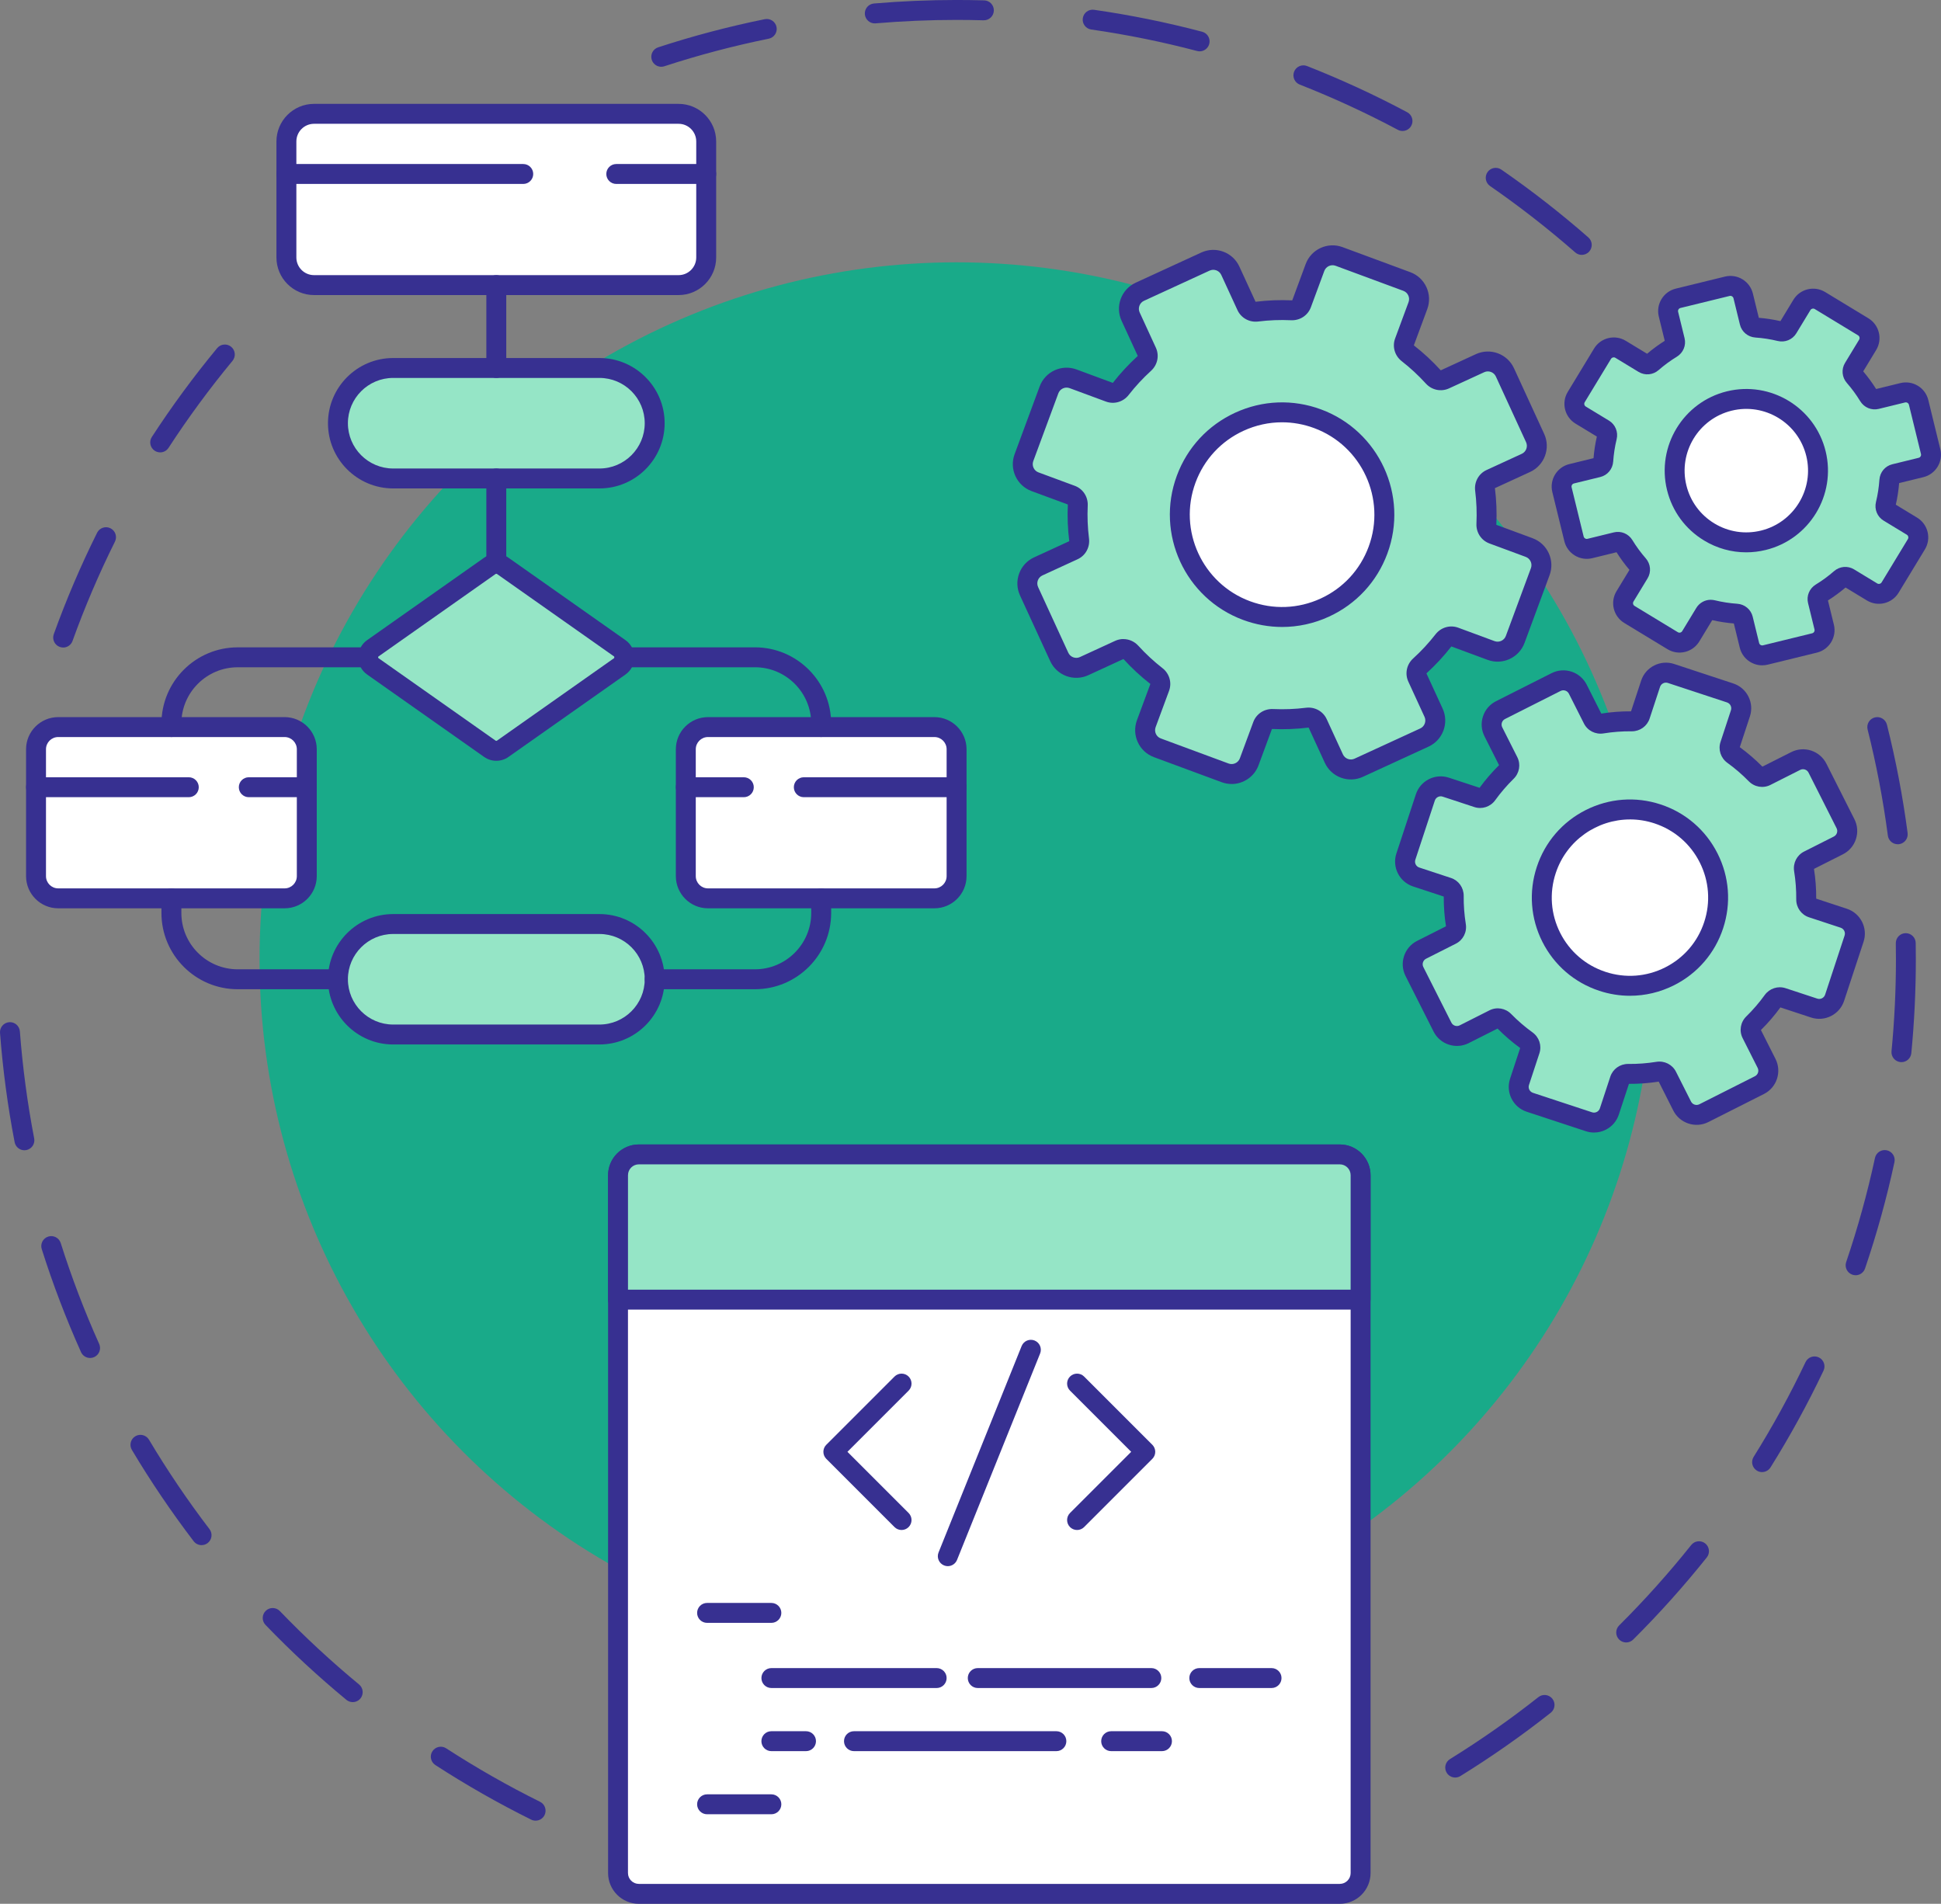 <?xml version="1.0" encoding="UTF-8"?>
<svg id="Layer_2" data-name="Layer 2" xmlns="http://www.w3.org/2000/svg" viewBox="0 0 1170.89 1148.29">
  <rect x="0" y="0" width="1170.89" height="1148.29" fill="#808080" stroke="none"/>
  <g id="_Layer_" data-name="&amp;lt;Layer&amp;gt;">
    <g>
      <g>
        <path d="M877.85,1072.13c-2.01,0-3.98-1.01-5.12-2.85-1.75-2.82-.87-6.52,1.95-8.27,18.39-11.38,36.34-23.95,53.34-37.38,2.6-2.06,6.38-1.61,8.44,.99,2.06,2.6,1.61,6.38-.99,8.44-17.36,13.71-35.68,26.55-54.47,38.17-.98,.61-2.08,.9-3.15,.9Zm103.13-81.47c-1.54,0-3.08-.59-4.26-1.77-2.34-2.35-2.33-6.16,.02-8.5,15.35-15.27,29.98-31.6,43.48-48.51,2.07-2.59,5.85-3.02,8.44-.95,2.59,2.07,3.02,5.85,.95,8.44-13.79,17.27-28.72,33.94-44.4,49.54-1.17,1.17-2.71,1.75-4.24,1.75Zm81.98-102.75c-1.09,0-2.19-.29-3.18-.92-2.81-1.76-3.67-5.47-1.91-8.28,11.49-18.37,22.02-37.6,31.3-57.14,1.42-3,5.01-4.27,8-2.85,3,1.42,4.27,5.01,2.85,8-9.48,19.96-20.24,39.59-31.97,58.35-1.14,1.82-3.1,2.82-5.1,2.82Zm56.41-118.75c-.64,0-1.29-.1-1.93-.32-3.14-1.07-4.82-4.48-3.75-7.62,6.97-20.5,12.81-41.63,17.37-62.8,.7-3.24,3.89-5.31,7.14-4.61,3.24,.7,5.31,3.89,4.61,7.14-4.65,21.63-10.62,43.21-17.74,64.15-.85,2.5-3.19,4.08-5.69,4.08Zm27.66-128.52c-.19,0-.39,0-.59-.03-3.3-.32-5.72-3.26-5.4-6.56,1.77-18.27,2.67-36.9,2.67-55.35,0-3.26-.03-6.53-.08-9.74-.06-3.32,2.59-6.05,5.9-6.11,.04,0,.07,0,.1,0,3.27,0,5.95,2.62,6,5.91,.06,3.27,.08,6.62,.08,9.94,0,18.84-.92,37.86-2.72,56.51-.3,3.11-2.92,5.43-5.97,5.43Zm-2.25-131.43c-2.97,0-5.55-2.2-5.95-5.22-2.83-21.49-6.94-43.01-12.21-63.98-.81-3.22,1.14-6.48,4.36-7.29,3.22-.81,6.48,1.14,7.29,4.36,5.39,21.42,9.59,43.4,12.48,65.35,.43,3.29-1.88,6.31-5.17,6.74-.27,.04-.53,.05-.79,.05Z" style="fill: #373091;"/>
        <path d="M954.19,153.73c-1.41,0-2.82-.49-3.96-1.49-16.29-14.27-33.58-27.74-51.38-40.05-2.73-1.89-3.41-5.63-1.53-8.36,1.89-2.73,5.63-3.41,8.36-1.53,18.18,12.56,35.83,26.32,52.47,40.9,2.5,2.19,2.75,5.98,.56,8.48-1.19,1.36-2.85,2.05-4.52,2.05Zm-108.15-74.73c-.95,0-1.92-.23-2.82-.71-19.12-10.19-39.03-19.37-59.16-27.27-3.09-1.21-4.61-4.7-3.4-7.79,1.21-3.09,4.7-4.61,7.79-3.4,20.57,8.08,40.9,17.45,60.42,27.86,2.93,1.56,4.04,5.2,2.48,8.13-1.08,2.03-3.16,3.18-5.31,3.18ZM398.89,40.27c-2.53,0-4.88-1.61-5.71-4.14-1.03-3.15,.69-6.55,3.84-7.58,21-6.87,42.65-12.58,64.33-16.98,3.26-.66,6.42,1.44,7.08,4.69,.66,3.25-1.44,6.42-4.69,7.08-21.22,4.31-42.41,9.9-62.98,16.63-.62,.2-1.25,.3-1.87,.3Zm324.78-9.31c-.51,0-1.02-.06-1.54-.2-20.91-5.52-42.4-9.88-63.85-12.96-3.29-.47-5.57-3.52-5.09-6.8,.47-3.28,3.52-5.56,6.8-5.09,21.91,3.15,43.86,7.6,65.21,13.24,3.21,.85,5.12,4.13,4.27,7.34-.71,2.69-3.14,4.48-5.8,4.48Zm-195.97-16.85c-3.09,0-5.71-2.37-5.98-5.5-.28-3.31,2.17-6.21,5.48-6.5,16.46-1.41,33.24-2.12,49.85-2.12,5.53,0,11.13,.08,16.64,.23,3.32,.09,5.93,2.86,5.84,6.18-.09,3.32-2.88,5.93-6.18,5.84-5.4-.15-10.88-.23-16.3-.23-16.27,0-32.7,.7-48.83,2.07-.17,.01-.35,.02-.52,.02Z" style="fill: #373091;"/>
        <path d="M38.1,390.56c-.68,0-1.36-.12-2.04-.36-3.12-1.12-4.74-4.57-3.62-7.69,7.49-20.79,16.28-41.37,26.14-61.18,1.48-2.97,5.08-4.18,8.06-2.7,2.97,1.48,4.18,5.08,2.7,8.06-9.65,19.4-18.26,39.55-25.59,59.91-.88,2.45-3.19,3.97-5.65,3.97Zm58.52-117.71c-1.12,0-2.26-.31-3.27-.97-2.78-1.81-3.57-5.53-1.76-8.31,12.04-18.52,25.3-36.55,39.41-53.59,2.12-2.56,5.9-2.91,8.46-.8,2.56,2.12,2.91,5.9,.8,8.46-13.81,16.69-26.8,34.35-38.6,52.49-1.15,1.77-3.08,2.73-5.04,2.73Z" style="fill: #373091;"/>
        <path d="M323.09,1098.15c-.9,0-1.81-.2-2.66-.63-19.8-9.81-39.25-20.89-57.81-32.93-2.78-1.81-3.58-5.53-1.77-8.31s5.53-3.58,8.31-1.77c18.18,11.79,37.23,22.64,56.61,32.24,2.97,1.47,4.19,5.08,2.72,8.05-1.05,2.12-3.18,3.34-5.39,3.34Zm-110.31-71.51c-1.35,0-2.7-.45-3.82-1.37-17.05-14.07-33.47-29.27-48.8-45.2-2.3-2.39-2.23-6.19,.16-8.5,2.39-2.3,6.19-2.23,8.5,.16,15.02,15.6,31.1,30.49,47.79,44.27,2.56,2.11,2.92,5.9,.81,8.46-1.19,1.44-2.91,2.18-4.64,2.18Zm-91.17-94.68c-1.81,0-3.6-.81-4.78-2.36-13.42-17.58-25.96-36.11-37.27-55.08-1.7-2.85-.76-6.54,2.08-8.24,2.85-1.7,6.54-.76,8.24,2.08,11.07,18.58,23.35,36.73,36.5,53.94,2.01,2.64,1.51,6.41-1.13,8.42-1.09,.83-2.37,1.23-3.64,1.23Zm-67.26-112.89c-2.29,0-4.48-1.32-5.48-3.55-9.06-20.17-17.03-41.07-23.69-62.13-1-3.16,.75-6.54,3.92-7.54,3.16-1,6.54,.75,7.54,3.92,6.52,20.62,14.32,41.08,23.19,60.83,1.36,3.03,0,6.58-3.02,7.94-.8,.36-1.63,.53-2.46,.53Zm-39.63-125.28c-2.82,0-5.34-2-5.89-4.87-4.18-21.66-7.14-43.84-8.82-65.93-.25-3.31,2.23-6.19,5.54-6.45,3.3-.25,6.19,2.23,6.44,5.54,1.64,21.63,4.54,43.35,8.63,64.56,.63,3.26-1.5,6.41-4.76,7.04-.38,.07-.77,.11-1.14,.11Z" style="fill: #373091;"/>
        <circle cx="577.04" cy="578.7" r="420.48" style="fill: #19aa89;"/>
      </g>
      <g>
        <g>
          <g>
            <path d="M372.82,1129.71v-420.86c0-6.94,5.63-12.57,12.57-12.57h422.82c6.94,0,12.57,5.63,12.57,12.57v420.86c0,6.94-5.63,12.57-12.57,12.57H385.39c-6.94,0-12.57-5.63-12.57-12.57Z" style="fill: #fff;"/>
            <path d="M808.2,1148.29H385.39c-10.24,0-18.57-8.33-18.57-18.57v-420.86c0-10.24,8.33-18.57,18.57-18.57h422.82c10.24,0,18.57,8.33,18.57,18.57v420.86c0,10.24-8.33,18.57-18.57,18.57Zm-422.82-445.99c-3.62,0-6.56,2.94-6.56,6.56v420.86c0,3.62,2.94,6.56,6.56,6.56h422.82c3.62,0,6.56-2.94,6.56-6.56v-420.86c0-3.62-2.94-6.56-6.56-6.56H385.39Z" style="fill: #373091;"/>
          </g>
          <g>
            <path d="M820.77,783.88H372.82v-75.03c0-6.94,5.63-12.57,12.57-12.57h422.82c6.94,0,12.57,5.63,12.57,12.57v75.03Z" style="fill: #95e5c6;"/>
            <path d="M820.77,789.89H372.82c-3.32,0-6.01-2.69-6.01-6.01v-75.03c0-10.24,8.33-18.57,18.57-18.57h422.82c10.24,0,18.57,8.33,18.57,18.57v75.03c0,3.32-2.69,6.01-6.01,6.01Zm-441.94-12.02h435.93v-69.03c0-3.62-2.94-6.56-6.56-6.56H385.39c-3.62,0-6.56,2.94-6.56,6.56v69.03Z" style="fill: #373091;"/>
          </g>
        </g>
        <g>
          <path d="M543.86,922.83c-1.54,0-3.08-.59-4.25-1.76l-41.15-41.15c-2.35-2.35-2.35-6.15,0-8.5l41.15-41.15c2.35-2.35,6.15-2.35,8.5,0,2.35,2.35,2.35,6.15,0,8.5l-36.9,36.9,36.9,36.9c2.35,2.35,2.35,6.15,0,8.5-1.17,1.17-2.71,1.76-4.25,1.76Z" style="fill: #373091;"/>
          <path d="M649.73,922.83c-1.54,0-3.08-.59-4.25-1.76-2.35-2.35-2.35-6.15,0-8.5l36.9-36.9-36.9-36.9c-2.35-2.35-2.35-6.15,0-8.5,2.35-2.35,6.15-2.35,8.5,0l41.15,41.15c2.35,2.35,2.35,6.15,0,8.5l-41.15,41.15c-1.17,1.17-2.71,1.76-4.25,1.76Z" style="fill: #373091;"/>
          <path d="M571.74,944.64c-.75,0-1.51-.14-2.24-.44-3.08-1.24-4.57-4.74-3.33-7.82l50.12-124.5c1.24-3.08,4.74-4.57,7.82-3.33,3.08,1.24,4.57,4.74,3.33,7.82l-50.12,124.5c-.94,2.34-3.2,3.77-5.58,3.77Z" style="fill: #373091;"/>
        </g>
        <path d="M465.32,978.84h-38.78c-3.32,0-6.01-2.69-6.01-6.01s2.69-6.01,6.01-6.01h38.78c3.32,0,6.01,2.69,6.01,6.01s-2.69,6.01-6.01,6.01Z" style="fill: #373091;"/>
        <path d="M767.05,1018.14h-43.59c-3.32,0-6.01-2.69-6.01-6.01s2.69-6.01,6.01-6.01h43.59c3.32,0,6.01,2.69,6.01,6.01s-2.69,6.01-6.01,6.01Z" style="fill: #373091;"/>
        <path d="M694.54,1018.14h-104.72c-3.32,0-6.01-2.69-6.01-6.01s2.69-6.01,6.01-6.01h104.72c3.32,0,6.01,2.69,6.01,6.01s-2.69,6.01-6.01,6.01Z" style="fill: #373091;"/>
        <path d="M565.03,1018.14h-99.7c-3.32,0-6.01-2.69-6.01-6.01s2.69-6.01,6.01-6.01h99.7c3.32,0,6.01,2.69,6.01,6.01s-2.69,6.01-6.01,6.01Z" style="fill: #373091;"/>
        <path d="M700.95,1056.21h-30.65c-3.32,0-6.01-2.69-6.01-6.01s2.69-6.01,6.01-6.01h30.65c3.32,0,6.01,2.69,6.01,6.01s-2.69,6.01-6.01,6.01Z" style="fill: #373091;"/>
        <path d="M637.25,1056.21h-122.1c-3.32,0-6.01-2.69-6.01-6.01s2.69-6.01,6.01-6.01h122.1c3.32,0,6.01,2.69,6.01,6.01s-2.69,6.01-6.01,6.01Z" style="fill: #373091;"/>
        <path d="M486.22,1056.21h-20.9c-3.32,0-6.01-2.69-6.01-6.01s2.69-6.01,6.01-6.01h20.9c3.32,0,6.01,2.69,6.01,6.01s-2.69,6.01-6.01,6.01Z" style="fill: #373091;"/>
        <path d="M465.32,1094.28h-38.78c-3.32,0-6.01-2.69-6.01-6.01s2.69-6.01,6.01-6.01h38.78c3.32,0,6.01,2.69,6.01,6.01s-2.69,6.01-6.01,6.01Z" style="fill: #373091;"/>
      </g>
      <g>
        <g>
          <g>
            <rect x="172.77" y="68.66" width="253.24" height="103.3" rx="16.66" ry="16.66" style="fill: #fff;"/>
            <path d="M409.35,177.97H189.43c-12.5,0-22.67-10.17-22.67-22.67V85.32c0-12.5,10.17-22.67,22.67-22.67h219.92c12.5,0,22.67,10.17,22.67,22.67v69.98c0,12.5-10.17,22.67-22.67,22.67ZM189.43,74.67c-5.87,0-10.65,4.78-10.65,10.65v69.98c0,5.87,4.78,10.65,10.65,10.65h219.92c5.87,0,10.65-4.78,10.65-10.65V85.32c0-5.87-4.78-10.65-10.65-10.65H189.43Z" style="fill: #373091;"/>
          </g>
          <g>
            <path d="M426.03,110.95h-54.27c-3.32,0-6.01-2.69-6.01-6.01s2.69-6.01,6.01-6.01h54.27c3.32,0,6.01,2.69,6.01,6.01s-2.69,6.01-6.01,6.01Z" style="fill: #373091;"/>
            <path d="M315.65,110.95H172.77c-3.32,0-6.01-2.69-6.01-6.01s2.69-6.01,6.01-6.01h142.88c3.32,0,6.01,2.69,6.01,6.01s-2.69,6.01-6.01,6.01Z" style="fill: #373091;"/>
          </g>
        </g>
        <g>
          <path d="M361.61,288.59h-124.43c-18.4,0-33.32-14.92-33.32-33.32h0c0-18.4,14.92-33.32,33.32-33.32h124.43c18.4,0,33.32,14.92,33.32,33.32h0c0,18.4-14.92,33.32-33.32,33.32Z" style="fill: #95e5c6;"/>
          <path d="M361.61,294.6h-124.43c-21.69,0-39.33-17.64-39.33-39.33s17.64-39.33,39.33-39.33h124.43c21.69,0,39.33,17.64,39.33,39.33s-17.64,39.33-39.33,39.33Zm-124.43-66.65c-15.06,0-27.31,12.25-27.31,27.32s12.25,27.31,27.31,27.31h124.43c15.06,0,27.32-12.25,27.32-27.31s-12.25-27.32-27.32-27.32h-124.43Z" style="fill: #373091;"/>
        </g>
        <g>
          <path d="M361.61,623.98h-124.43c-18.4,0-33.32-14.92-33.32-33.32h0c0-18.4,14.92-33.32,33.32-33.32h124.43c18.4,0,33.32,14.92,33.32,33.32h0c0,18.4-14.92,33.32-33.32,33.32Z" style="fill: #95e5c6;"/>
          <path d="M361.61,629.98h-124.43c-21.69,0-39.33-17.64-39.33-39.33s17.64-39.33,39.33-39.33h124.43c21.69,0,39.33,17.64,39.33,39.33s-17.64,39.33-39.33,39.33Zm-124.43-66.64c-15.06,0-27.31,12.25-27.31,27.31s12.25,27.31,27.31,27.31h124.43c15.06,0,27.32-12.25,27.32-27.31s-12.25-27.31-27.32-27.31h-124.43Z" style="fill: #373091;"/>
        </g>
        <g>
          <path d="M295.55,451.67l-70.64-49.75c-3.77-2.65-3.77-8.24,0-10.9l70.64-49.75c2.3-1.62,5.37-1.62,7.67,0l70.64,49.75c3.77,2.65,3.77,8.24,0,10.9l-70.64,49.75c-2.3,1.62-5.37,1.62-7.67,0Z" style="fill: #95e5c6;"/>
          <path d="M299.39,458.88c-2.56,0-5.11-.77-7.3-2.3h0l-70.64-49.75c-3.37-2.37-5.38-6.24-5.38-10.36s2.01-7.99,5.38-10.36l70.64-49.75c4.36-3.07,10.23-3.07,14.59,0l70.64,49.75c3.37,2.37,5.38,6.24,5.38,10.36s-2.01,7.99-5.38,10.36l-70.63,49.75c-2.18,1.54-4.74,2.3-7.3,2.3Zm-.38-12.13c.23,.16,.53,.16,.76,0l70.63-49.75c.07-.05,.28-.2,.28-.54s-.21-.49-.28-.54l-70.64-49.75c-.22-.16-.53-.16-.75,0l-70.64,49.75c-.07,.05-.28,.2-.28,.54s.21,.49,.28,.54l70.64,49.75Z" style="fill: #373091;"/>
        </g>
        <g>
          <g>
            <g>
              <g>
                <rect x="21.73" y="438.54" width="163.34" height="103.3" rx="13.38" ry="13.38" style="fill: #fff;"/>
                <path d="M171.69,547.85H35.11c-10.69,0-19.39-8.7-19.39-19.39v-76.54c0-10.69,8.7-19.39,19.39-19.39H171.69c10.69,0,19.39,8.7,19.39,19.39v76.54c0,10.69-8.7,19.39-19.39,19.39ZM35.11,444.55c-4.07,0-7.37,3.31-7.37,7.37v76.54c0,4.07,3.31,7.37,7.37,7.37H171.69c4.07,0,7.37-3.31,7.37-7.37v-76.54c0-4.07-3.31-7.37-7.37-7.37H35.11Z" style="fill: #373091;"/>
              </g>
              <g>
                <path d="M185.08,480.83h-35c-3.32,0-6.01-2.69-6.01-6.01s2.69-6.01,6.01-6.01h35c3.32,0,6.01,2.69,6.01,6.01s-2.69,6.01-6.01,6.01Z" style="fill: #373091;"/>
                <path d="M113.89,480.83H21.73c-3.32,0-6.01-2.69-6.01-6.01s2.69-6.01,6.01-6.01H113.89c3.32,0,6.01,2.69,6.01,6.01s-2.69,6.01-6.01,6.01Z" style="fill: #373091;"/>
              </g>
            </g>
            <path d="M103.4,444.54c-3.32,0-6.01-2.69-6.01-6.01v-2.09c0-25.36,20.63-45.99,45.99-45.99h78.72c3.32,0,6.01,2.69,6.01,6.01s-2.69,6.01-6.01,6.01h-78.72c-18.73,0-33.98,15.24-33.98,33.98v2.09c0,3.32-2.69,6.01-6.01,6.01Z" style="fill: #373091;"/>
            <path d="M203.84,596.66h-60.46c-25.36,0-45.99-20.63-45.99-45.99v-8.82c0-3.32,2.69-6.01,6.01-6.01s6.01,2.69,6.01,6.01v8.82c0,18.73,15.24,33.97,33.98,33.97h60.46c3.32,0,6.01,2.69,6.01,6.01s-2.69,6.01-6.01,6.01Z" style="fill: #373091;"/>
          </g>
          <g>
            <g>
              <g>
                <rect x="413.71" y="438.54" width="163.34" height="103.3" rx="13.38" ry="13.38" style="fill: #fff;"/>
                <path d="M563.67,547.85h-136.58c-10.69,0-19.39-8.7-19.39-19.39v-76.54c0-10.69,8.7-19.39,19.39-19.39h136.58c10.69,0,19.39,8.7,19.39,19.39v76.54c0,10.69-8.7,19.39-19.39,19.39Zm-136.58-103.3c-4.07,0-7.37,3.31-7.37,7.37v76.54c0,4.07,3.31,7.37,7.37,7.37h136.58c4.07,0,7.37-3.31,7.37-7.37v-76.54c0-4.07-3.31-7.37-7.37-7.37h-136.58Z" style="fill: #373091;"/>
              </g>
              <g>
                <path d="M448.7,480.83h-35c-3.32,0-6.01-2.69-6.01-6.01s2.69-6.01,6.01-6.01h35c3.32,0,6.01,2.69,6.01,6.01s-2.69,6.01-6.01,6.01Z" style="fill: #373091;"/>
                <path d="M577.05,480.83h-92.16c-3.32,0-6.01-2.69-6.01-6.01s2.69-6.01,6.01-6.01h92.16c3.32,0,6.01,2.69,6.01,6.01s-2.69,6.01-6.01,6.01Z" style="fill: #373091;"/>
              </g>
            </g>
            <path d="M455.4,596.66h-60.46c-3.32,0-6.01-2.69-6.01-6.01s2.69-6.01,6.01-6.01h60.46c18.73,0,33.97-15.24,33.97-33.97v-8.82c0-3.32,2.69-6.01,6.01-6.01s6.01,2.69,6.01,6.01v8.82c0,25.36-20.63,45.99-45.99,45.99Z" style="fill: #373091;"/>
            <path d="M495.38,444.54c-3.32,0-6.01-2.69-6.01-6.01v-2.09c0-18.73-15.24-33.98-33.97-33.98h-78.72c-3.32,0-6.01-2.69-6.01-6.01s2.69-6.01,6.01-6.01h78.72c25.36,0,45.99,20.63,45.99,45.99v2.09c0,3.32-2.69,6.01-6.01,6.01Z" style="fill: #373091;"/>
          </g>
        </g>
        <g>
          <path d="M299.39,227.95c-3.32,0-6.01-2.69-6.01-6.01v-49.98c0-3.32,2.69-6.01,6.01-6.01s6.01,2.69,6.01,6.01v49.98c0,3.32-2.69,6.01-6.01,6.01Z" style="fill: #373091;"/>
          <path d="M299.39,346.05c-3.32,0-6.01-2.69-6.01-6.01v-51.45c0-3.32,2.69-6.01,6.01-6.01s6.01,2.69,6.01,6.01v51.45c0,3.32-2.69,6.01-6.01,6.01Z" style="fill: #373091;"/>
        </g>
      </g>
      <g>
        <g>
          <path d="M632.8,235.17l-15.12,40.87c-2.17,5.86,.82,12.37,6.68,14.53l21.9,8.1c2.49,.92,4.03,3.36,3.9,6.02-.33,7.02-.05,14.01,.81,20.88,.33,2.64-1.02,5.19-3.43,6.3l-21.22,9.76c-5.68,2.61-8.16,9.33-5.55,15l18.21,39.6c2.61,5.68,9.33,8.16,15,5.55l21.22-9.76c2.41-1.11,5.23-.47,7.02,1.49,4.66,5.12,9.78,9.88,15.33,14.2,2.09,1.63,2.95,4.39,2.03,6.88l-8.1,21.9c-2.17,5.86,.83,12.37,6.68,14.53l40.87,15.12c5.86,2.17,12.37-.82,14.53-6.68l8.1-21.9c.92-2.49,3.36-4.03,6.02-3.9,7.02,.33,14.01,.05,20.88-.81,2.64-.33,5.19,1.02,6.3,3.43l9.76,21.22c2.61,5.68,9.33,8.16,15,5.55l39.6-18.21c5.68-2.61,8.16-9.33,5.55-15l-9.76-21.22c-1.11-2.41-.47-5.23,1.49-7.02,5.12-4.66,9.88-9.78,14.2-15.33,1.63-2.09,4.39-2.95,6.88-2.03l21.9,8.1c5.86,2.17,12.37-.82,14.53-6.68l15.12-40.87c2.17-5.86-.82-12.37-6.68-14.53l-21.9-8.1c-2.49-.92-4.03-3.36-3.9-6.02,.33-7.02,.05-14.01-.81-20.88-.33-2.64,1.02-5.19,3.43-6.3l21.22-9.76c5.68-2.61,8.16-9.33,5.55-15l-18.21-39.6c-2.61-5.68-9.33-8.16-15-5.55l-21.22,9.76c-2.41,1.11-5.23,.47-7.02-1.49-4.66-5.12-9.78-9.88-15.33-14.2-2.09-1.63-2.95-4.39-2.03-6.88l8.1-21.9c2.17-5.86-.82-12.37-6.68-14.53l-40.87-15.12c-5.86-2.17-12.37,.83-14.53,6.68l-8.1,21.9c-.92,2.49-3.36,4.03-6.02,3.9-7.02-.33-14.01-.05-20.88,.81-2.64,.33-5.19-1.02-6.3-3.43l-9.76-21.22c-2.61-5.68-9.33-8.16-15-5.55l-39.6,18.21c-5.68,2.61-8.16,9.33-5.55,15l9.76,21.22c1.11,2.41,.47,5.23-1.49,7.02-5.12,4.66-9.88,9.78-14.2,15.33-1.63,2.09-4.39,2.95-6.88,2.03l-21.9-8.1c-5.86-2.17-12.37,.83-14.53,6.68Z" style="fill: #95e5c6;"/>
          <path d="M742.94,472.87c-1.99,0-4.02-.35-5.99-1.08l-40.87-15.12c-8.96-3.31-13.55-13.3-10.23-22.25l8.1-21.88s-.03-.03-.08-.07c-5.76-4.49-11.17-9.5-16.08-14.9-.06-.06-.11-.07-.11-.07l-21.18,9.75c-4.2,1.93-8.9,2.11-13.25,.51-4.34-1.61-7.79-4.8-9.73-9.01l-18.21-39.6c-1.93-4.2-2.11-8.91-.51-13.25,1.6-4.34,4.8-7.79,9.01-9.73l21.2-9.75s0-.04,0-.11c-.9-7.24-1.19-14.61-.85-21.9,0-.09-.02-.13-.02-.13l-21.86-8.08c-8.96-3.31-13.55-13.3-10.23-22.25l15.12-40.88h0c3.31-8.96,13.29-13.55,22.25-10.23l21.88,8.1s.04-.03,.07-.08c4.48-5.75,9.5-11.16,14.9-16.08,.07-.06,.07-.11,.07-.11l-9.75-21.18c-1.93-4.2-2.11-8.91-.51-13.25,1.61-4.34,4.8-7.79,9.01-9.73l39.59-18.21c4.2-1.93,8.91-2.11,13.25-.51,4.34,1.61,7.79,4.8,9.72,9.01l9.75,21.2s.03,0,.06,0c.01,0,.03,0,.05,0,7.25-.9,14.62-1.18,21.91-.84,.08,0,.13-.02,.13-.02l8.08-21.86c3.31-8.96,13.29-13.55,22.25-10.23l40.87,15.12c4.34,1.6,7.79,4.8,9.73,9.01,1.93,4.2,2.11,8.91,.51,13.25l-8.1,21.88s.03,.04,.08,.07c5.76,4.48,11.17,9.5,16.08,14.9,.06,.07,.11,.07,.11,.07l21.17-9.75c8.68-3.99,18.98-.18,22.97,8.5l18.21,39.6c3.99,8.68,.18,18.98-8.5,22.97l-21.2,9.75s0,.04,0,.11c.9,7.24,1.19,14.61,.85,21.9,0,.09,.02,.13,.02,.13l21.86,8.08c4.34,1.6,7.79,4.8,9.73,9.01,1.93,4.2,2.11,8.91,.51,13.25l-15.12,40.88c-3.31,8.96-13.3,13.55-22.25,10.23l-21.88-8.1s-.04,.03-.07,.08c-4.49,5.76-9.5,11.17-14.9,16.08-.06,.06-.07,.1-.07,.11l9.75,21.18c1.93,4.2,2.11,8.91,.51,13.25-1.61,4.34-4.8,7.79-9.01,9.73l-39.59,18.21c-4.2,1.93-8.91,2.11-13.25,.51s-7.79-4.8-9.73-9.01l-9.75-21.2s-.02,0-.06,0c-.01,0-.03,0-.05,0-7.24,.9-14.62,1.18-21.91,.85-.08,0-.12,.02-.12,.02l-8.08,21.86c-2.58,6.98-9.22,11.31-16.26,11.31Zm-65.25-87.4c3.33,0,6.6,1.39,8.98,4.01,4.45,4.89,9.36,9.44,14.58,13.51,4.2,3.27,5.79,8.78,3.97,13.7l-8.1,21.9c-1.01,2.74,.39,5.8,3.13,6.81l40.87,15.12c1.33,.49,2.77,.44,4.06-.16,1.29-.59,2.27-1.65,2.76-2.98l8.1-21.9c1.82-4.93,6.63-8.05,11.93-7.82,6.61,.31,13.29,.05,19.86-.77,5.28-.66,10.31,2.11,12.5,6.88l9.76,21.22c.59,1.29,1.65,2.27,2.98,2.76,1.33,.49,2.77,.44,4.06-.16l39.59-18.21c1.29-.59,2.27-1.65,2.76-2.98,.49-1.33,.44-2.77-.16-4.06l-9.76-21.22c-2.2-4.78-1.03-10.39,2.91-13.97,4.9-4.45,9.44-9.36,13.51-14.58,3.27-4.19,8.77-5.79,13.7-3.97l21.9,8.1c2.74,1.01,5.8-.39,6.81-3.13l15.12-40.87c.49-1.33,.44-2.77-.16-4.06s-1.65-2.27-2.98-2.76l-21.9-8.1c-4.93-1.82-8.07-6.62-7.82-11.93,.31-6.61,.05-13.29-.77-19.86-.66-5.28,2.11-10.31,6.88-12.5l21.22-9.76c2.66-1.22,3.83-4.38,2.6-7.03l-18.21-39.6c-.59-1.29-1.65-2.27-2.98-2.76s-2.77-.44-4.06,.16l-21.22,9.76c-4.78,2.2-10.39,1.03-13.97-2.91-4.46-4.9-9.36-9.44-14.58-13.51-4.2-3.27-5.79-8.78-3.97-13.7l8.1-21.9c.49-1.33,.44-2.77-.16-4.06-.59-1.29-1.65-2.27-2.98-2.76l-40.87-15.12c-2.74-1.01-5.8,.39-6.81,3.13l-8.1,21.9c-1.82,4.93-6.62,8.06-11.93,7.82-6.61-.31-13.29-.05-19.86,.77-5.28,.66-10.31-2.11-12.5-6.88l-9.76-21.22c-1.22-2.66-4.38-3.82-7.03-2.6l-39.59,18.21c-1.29,.59-2.27,1.65-2.76,2.98-.49,1.33-.44,2.77,.16,4.06l9.76,21.22c2.2,4.78,1.03,10.39-2.91,13.97-4.9,4.46-9.44,9.36-13.51,14.58-3.27,4.2-8.78,5.79-13.7,3.97l-21.9-8.1c-2.74-1.01-5.8,.39-6.81,3.13l-15.12,40.87c-1.01,2.74,.39,5.8,3.13,6.81l21.9,8.1c4.93,1.82,8.07,6.62,7.82,11.93-.31,6.61-.05,13.29,.77,19.86,.66,5.28-2.11,10.31-6.88,12.5l-21.22,9.76c-2.66,1.22-3.82,4.38-2.6,7.03l18.21,39.6c.59,1.29,1.65,2.27,2.98,2.76,1.33,.49,2.77,.44,4.05-.16l21.22-9.76c1.61-.74,3.31-1.1,4.99-1.1Z" style="fill: #373091;"/>
        </g>
        <g>
          <circle cx="773.41" cy="310.42" r="61.69" transform="translate(88.44 785.12) rotate(-56.59)" style="fill: #fff;"/>
          <path d="M773.44,378.16c-7.92,0-15.87-1.41-23.53-4.24-35.01-12.95-52.96-51.97-40-86.98,6.27-16.96,18.78-30.46,35.21-38.02,16.43-7.55,34.82-8.26,51.78-1.99h0c35.01,12.95,52.96,51.97,40,86.98-6.27,16.96-18.78,30.46-35.21,38.02-9.01,4.15-18.62,6.23-28.25,6.23Zm-.06-123.45c-7.92,0-15.82,1.71-23.24,5.12-13.51,6.21-23.8,17.32-28.96,31.27-10.65,28.79,4.11,60.89,32.9,71.54,13.95,5.16,29.07,4.58,42.59-1.63,13.51-6.21,23.8-17.32,28.96-31.27,10.65-28.8-4.11-60.89-32.9-71.54h0c-6.3-2.33-12.83-3.49-19.35-3.49Z" style="fill: #373091;"/>
        </g>
        <g>
          <path d="M922.84,664.85l35.67,11.75c5.11,1.68,10.62-1.1,12.31-6.21l6.29-19.11c.72-2.17,2.77-3.57,5.06-3.55,6.06,.06,12.06-.39,17.96-1.35,2.26-.37,4.5,.72,5.53,2.76l9.07,17.97c2.43,4.81,8.29,6.74,13.09,4.31l33.53-16.92c4.81-2.43,6.74-8.29,4.31-13.09l-9.07-17.97c-1.03-2.04-.57-4.49,1.07-6.09,4.27-4.18,8.2-8.73,11.75-13.65,1.34-1.85,3.69-2.68,5.86-1.96l19.11,6.29c5.11,1.68,10.62-1.1,12.31-6.21l11.75-35.67c1.68-5.11-1.1-10.62-6.21-12.31l-19.11-6.29c-2.17-.72-3.57-2.77-3.55-5.06,.06-6.06-.39-12.06-1.35-17.96-.37-2.26,.72-4.5,2.76-5.53l17.97-9.07c4.81-2.43,6.74-8.29,4.31-13.09l-16.92-33.53c-2.43-4.81-8.29-6.74-13.09-4.31l-17.97,9.07c-2.04,1.03-4.49,.57-6.09-1.07-4.18-4.27-8.73-8.2-13.65-11.75-1.85-1.34-2.68-3.69-1.96-5.86l6.29-19.11c1.68-5.11-1.1-10.62-6.21-12.31l-35.67-11.75c-5.11-1.68-10.62,1.1-12.31,6.21l-6.29,19.11c-.72,2.17-2.77,3.57-5.06,3.55-6.06-.06-12.06,.39-17.96,1.35-2.26,.36-4.5-.72-5.53-2.76l-9.07-17.97c-2.43-4.81-8.29-6.74-13.09-4.31l-33.53,16.92c-4.81,2.43-6.74,8.29-4.31,13.09l9.07,17.97c1.03,2.04,.57,4.49-1.07,6.09-4.27,4.18-8.2,8.73-11.75,13.65-1.34,1.85-3.69,2.68-5.86,1.96l-19.11-6.29c-5.11-1.68-10.62,1.1-12.31,6.21l-11.75,35.67c-1.68,5.11,1.1,10.62,6.21,12.31l19.11,6.29c2.17,.72,3.57,2.77,3.55,5.06-.06,6.06,.39,12.06,1.35,17.96,.37,2.26-.72,4.5-2.76,5.53l-17.97,9.07c-4.81,2.42-6.74,8.29-4.31,13.09l16.92,33.53c2.43,4.81,8.29,6.74,13.09,4.31l17.97-9.07c2.04-1.03,4.49-.57,6.09,1.07,4.18,4.27,8.73,8.2,13.65,11.75,1.85,1.34,2.68,3.69,1.96,5.86l-6.29,19.11c-1.68,5.11,1.1,10.62,6.21,12.31Z" style="fill: #95e5c6;"/>
          <path d="M961.58,683.1c-1.66,0-3.32-.26-4.94-.8l-35.67-11.75h0c-4-1.32-7.24-4.11-9.14-7.87-1.9-3.76-2.21-8.03-.9-12.03l6.1-18.53c-4.84-3.53-9.42-7.48-13.64-11.74l-17.42,8.79c-7.76,3.91-17.25,.79-21.17-6.97l-16.92-33.53c-1.9-3.76-2.21-8.03-.9-12.03,1.32-4,4.11-7.24,7.87-9.14l17.42-8.79c-.93-5.92-1.38-11.96-1.34-17.95l-18.53-6.1c-8.25-2.72-12.75-11.64-10.04-19.89l11.75-35.67c1.32-4,4.11-7.24,7.87-9.14,3.76-1.9,8.03-2.21,12.03-.9l18.53,6.1c3.53-4.84,7.48-9.42,11.75-13.64l-8.79-17.42c-1.9-3.76-2.21-8.03-.9-12.03s4.11-7.24,7.87-9.14l33.53-16.92c7.76-3.91,17.25-.79,21.17,6.97l8.79,17.42c5.92-.93,11.97-1.4,17.95-1.35l6.1-18.53c2.72-8.25,11.64-12.75,19.89-10.04l35.67,11.75c4,1.32,7.24,4.11,9.14,7.87,1.9,3.76,2.21,8.03,.9,12.03l-6.1,18.53c4.84,3.53,9.43,7.48,13.64,11.75l17.42-8.79c7.76-3.91,17.25-.79,21.17,6.97l16.92,33.53c1.9,3.76,2.21,8.03,.9,12.03-1.32,4-4.11,7.24-7.87,9.14l-17.42,8.79c.93,5.92,1.38,11.95,1.34,17.95l18.53,6.1c8.25,2.72,12.75,11.64,10.04,19.89l-11.75,35.67c-2.72,8.25-11.64,12.75-19.89,10.04l-18.53-6.1c-3.54,4.84-7.48,9.43-11.75,13.64l8.79,17.42c3.91,7.76,.79,17.25-6.97,21.16l-33.53,16.92c-7.76,3.91-17.25,.79-21.17-6.97l-8.79-17.42c-5.92,.93-11.99,1.41-17.95,1.35l-6.1,18.53c-1.32,4-4.11,7.24-7.87,9.14-2.23,1.13-4.65,1.7-7.08,1.7Zm-36.86-23.96l35.67,11.75c.95,.31,1.96,.24,2.85-.21,.89-.45,1.55-1.22,1.87-2.17l6.29-19.11c1.52-4.61,5.81-7.68,10.71-7.68,.04,0,.08,0,.12,0,5.67,.06,11.36-.37,16.94-1.27,4.88-.79,9.65,1.61,11.85,5.98l9.07,17.97c.93,1.84,3.18,2.58,5.02,1.65l33.53-16.92c1.84-.93,2.58-3.18,1.65-5.02l-9.07-17.97c-2.2-4.37-1.31-9.63,2.23-13.09,4.04-3.95,7.77-8.28,11.08-12.87,2.9-4.01,7.97-5.67,12.61-4.15l19.12,6.29c1.96,.65,4.08-.42,4.72-2.38l11.75-35.67c.31-.95,.24-1.96-.21-2.85s-1.22-1.55-2.17-1.87l-19.11-6.29c-4.64-1.53-7.73-5.88-7.68-10.83,.06-5.66-.37-11.36-1.27-16.94-.79-4.89,1.62-9.65,5.99-11.86l17.96-9.07c.89-.45,1.56-1.22,1.87-2.17,.31-.95,.24-1.96-.21-2.85l-16.92-33.53c-.93-1.84-3.18-2.58-5.02-1.65l-17.97,9.07c-4.37,2.21-9.63,1.31-13.09-2.23-3.95-4.04-8.28-7.77-12.87-11.08-4.01-2.9-5.68-7.96-4.15-12.61l6.29-19.12c.31-.95,.24-1.96-.21-2.85s-1.22-1.55-2.17-1.87l-35.67-11.75c-.95-.31-1.96-.24-2.85,.21s-1.55,1.22-1.87,2.17l-6.29,19.11c-1.52,4.61-5.81,7.68-10.71,7.68-.04,0-.08,0-.12,0-5.65-.07-11.35,.37-16.94,1.27-4.88,.79-9.65-1.62-11.85-5.98l-9.07-17.97c-.93-1.84-3.18-2.58-5.02-1.65l-33.53,16.92c-1.84,.93-2.58,3.18-1.65,5.02l9.07,17.97c2.2,4.37,1.31,9.63-2.23,13.09-4.04,3.96-7.77,8.29-11.08,12.87-2.9,4.01-7.96,5.68-12.61,4.15l-19.11-6.29c-1.96-.65-4.08,.42-4.72,2.38l-11.75,35.67c-.65,1.96,.42,4.08,2.38,4.72l19.11,6.29c4.64,1.53,7.73,5.88,7.68,10.83-.06,5.66,.37,11.35,1.27,16.94,.79,4.89-1.62,9.65-5.99,11.86l-17.97,9.07c-.89,.45-1.55,1.22-1.87,2.17-.31,.95-.24,1.96,.21,2.85l16.92,33.53c.93,1.84,3.18,2.58,5.02,1.65l17.97-9.07c4.37-2.2,9.63-1.31,13.09,2.23,3.96,4.05,8.29,7.78,12.87,11.08,4.01,2.9,5.68,7.96,4.15,12.61l-6.29,19.11c-.31,.95-.24,1.96,.21,2.85s1.22,1.55,2.17,1.87h0Z" style="fill: #373091;"/>
        </g>
        <g>
          <circle cx="983.25" cy="541.41" r="53.16" transform="translate(225.84 1369.8) rotate(-76.4)" style="fill: #fff;"/>
          <path d="M983.31,600.61c-6.23,0-12.48-.99-18.56-3-15.01-4.94-27.2-15.44-34.32-29.55-7.12-14.11-8.32-30.15-3.38-45.16h0c4.94-15.01,15.44-27.2,29.55-34.32,14.11-7.12,30.15-8.32,45.16-3.38,15.01,4.94,27.2,15.44,34.32,29.55s8.32,30.15,3.38,45.16-15.44,27.2-29.55,34.32c-8.39,4.23-17.46,6.37-26.6,6.37Zm-.02-106.36c-19.81,0-38.3,12.59-44.82,32.41h0c-3.94,11.96-2.98,24.74,2.69,35.99,5.67,11.24,15.39,19.61,27.35,23.54,11.96,3.94,24.74,2.99,35.99-2.69,11.24-5.67,19.61-15.39,23.54-27.35,3.94-11.96,2.98-24.75-2.69-35.99-5.67-11.25-15.39-19.61-27.35-23.55-4.88-1.61-9.83-2.37-14.71-2.37Zm-50.53,30.53h0Z" style="fill: #373091;"/>
        </g>
        <g>
          <path d="M942.26,295.34l7.26,29.67c1.04,4.25,5.33,6.86,9.59,5.82l15.9-3.89c1.81-.44,3.66,.37,4.63,1.96,2.57,4.21,5.47,8.16,8.66,11.81,1.22,1.4,1.44,3.41,.48,5.01l-8.49,13.99c-2.27,3.74-1.08,8.62,2.66,10.89l26.11,15.85c3.74,2.27,8.62,1.08,10.89-2.66l8.49-13.99c.97-1.59,2.85-2.33,4.66-1.89,4.72,1.15,9.56,1.9,14.48,2.23,1.86,.13,3.43,1.39,3.88,3.2l3.89,15.9c1.04,4.25,5.33,6.86,9.59,5.82l29.67-7.26c4.25-1.04,6.86-5.33,5.82-9.59l-3.89-15.9c-.44-1.81,.37-3.66,1.96-4.63,4.21-2.57,8.16-5.47,11.81-8.66,1.4-1.23,3.41-1.45,5.01-.48l13.99,8.49c3.74,2.27,8.62,1.08,10.89-2.66l15.85-26.11c2.27-3.74,1.08-8.62-2.66-10.89l-14-8.49c-1.59-.97-2.33-2.85-1.89-4.66,1.15-4.72,1.9-9.56,2.23-14.48,.13-1.86,1.39-3.43,3.2-3.88l15.9-3.89c4.25-1.04,6.86-5.33,5.82-9.59l-7.26-29.67c-1.04-4.25-5.33-6.86-9.59-5.82l-15.9,3.89c-1.81,.44-3.66-.37-4.63-1.96-2.57-4.21-5.47-8.15-8.66-11.81-1.23-1.4-1.44-3.41-.48-5.01l8.49-13.99c2.27-3.74,1.08-8.62-2.66-10.89l-26.11-15.85c-3.74-2.27-8.62-1.08-10.89,2.66l-8.49,13.99c-.97,1.59-2.85,2.33-4.66,1.89-4.72-1.15-9.56-1.9-14.48-2.23-1.86-.13-3.43-1.39-3.88-3.2l-3.89-15.9c-1.04-4.25-5.33-6.86-9.59-5.82l-29.67,7.26c-4.25,1.04-6.86,5.33-5.82,9.59l3.89,15.9c.44,1.81-.37,3.66-1.96,4.63-4.21,2.57-8.16,5.47-11.81,8.66-1.4,1.22-3.41,1.44-5.01,.48l-13.99-8.49c-3.74-2.27-8.62-1.08-10.89,2.66l-15.85,26.11c-2.27,3.74-1.08,8.62,2.66,10.89l13.99,8.49c1.59,.97,2.33,2.85,1.89,4.66-1.15,4.72-1.9,9.56-2.23,14.48-.13,1.86-1.39,3.43-3.2,3.88l-15.9,3.89c-4.25,1.04-6.86,5.33-5.82,9.59Z" style="fill: #95e5c6;"/>
          <path d="M1063.05,401.3c-6.27,0-11.98-4.27-13.54-10.62l-3.58-14.63c-4.38-.36-8.76-1.03-13.04-2.01l-7.81,12.87c-3.99,6.57-12.57,8.67-19.14,4.68l-26.12-15.85c-6.57-3.99-8.67-12.58-4.68-19.14l7.82-12.87c-2.85-3.35-5.46-6.92-7.8-10.64l-14.62,3.58c-3.62,.89-7.36,.31-10.54-1.62-3.18-1.93-5.42-4.99-6.31-8.6l-7.26-29.67h0c-1.83-7.46,2.76-15.02,10.23-16.85l14.62-3.58c.36-4.38,1.03-8.75,2.01-13.03l-12.87-7.81c-6.57-3.99-8.67-12.58-4.68-19.14l15.85-26.12c1.93-3.18,4.99-5.42,8.6-6.31,3.62-.88,7.36-.31,10.54,1.62l12.87,7.81c3.35-2.85,6.92-5.46,10.64-7.8l-3.58-14.63c-1.83-7.46,2.76-15.02,10.23-16.85l29.67-7.26c3.61-.89,7.36-.31,10.54,1.62,3.18,1.93,5.42,4.99,6.31,8.6l3.58,14.63c4.38,.36,8.75,1.03,13.04,2.01l7.81-12.87c1.93-3.18,4.99-5.42,8.6-6.31,3.62-.88,7.36-.31,10.54,1.62l26.11,15.85c6.57,3.99,8.67,12.58,4.68,19.14l-7.81,12.88c2.85,3.35,5.46,6.92,7.8,10.64l14.62-3.58c3.62-.88,7.36-.31,10.54,1.62,3.18,1.93,5.42,4.99,6.31,8.6l7.26,29.67c1.83,7.47-2.76,15.02-10.23,16.85l-14.62,3.58c-.36,4.38-1.03,8.76-2.01,13.04l12.87,7.81c6.57,3.99,8.67,12.57,4.68,19.14l-15.85,26.11c-1.93,3.18-4.99,5.42-8.6,6.31-3.61,.88-7.36,.31-10.54-1.62l-12.87-7.81c-3.35,2.84-6.92,5.46-10.63,7.8l3.58,14.62c1.83,7.47-2.76,15.02-10.23,16.85l-29.67,7.26c-1.11,.27-2.22,.4-3.31,.4Zm-31.01-39.52c.82,0,1.65,.1,2.48,.3,4.4,1.07,8.93,1.77,13.47,2.08,4.5,.31,8.24,3.43,9.3,7.76l3.89,15.9c.25,1.03,1.3,1.66,2.32,1.41l29.67-7.26c1.03-.25,1.66-1.29,1.41-2.32l-3.89-15.9c-1.06-4.34,.81-8.83,4.67-11.19,3.87-2.36,7.57-5.07,10.99-8.06,3.4-2.97,8.25-3.41,12.08-1.09l14,8.5c.59,.36,1.16,.29,1.45,.22,.29-.07,.83-.28,1.19-.87l15.85-26.11c.36-.59,.29-1.16,.22-1.45-.07-.29-.28-.83-.87-1.18l-14-8.5c-3.82-2.32-5.67-6.83-4.61-11.22,1.07-4.4,1.77-8.93,2.08-13.47,.31-4.5,3.43-8.24,7.76-9.3l15.9-3.89c.67-.16,1.03-.62,1.19-.87,.15-.25,.39-.78,.22-1.45l-7.26-29.67c-.17-.67-.62-1.03-.87-1.19-.25-.15-.78-.38-1.45-.22l-15.9,3.89c-4.34,1.06-8.83-.82-11.18-4.67-2.36-3.87-5.07-7.57-8.06-10.99-2.97-3.4-3.41-8.25-1.09-12.08l8.5-14c.55-.91,.26-2.09-.65-2.64l-26.11-15.85c-.59-.36-1.16-.3-1.45-.22-.29,.07-.83,.28-1.18,.87l-8.5,14c-2.32,3.82-6.83,5.67-11.22,4.61-4.41-1.07-8.94-1.77-13.47-2.08-4.5-.31-8.24-3.43-9.31-7.77l-3.89-15.9c-.17-.67-.62-1.03-.87-1.19-.25-.15-.78-.39-1.45-.22l-29.67,7.26c-1.03,.25-1.66,1.29-1.41,2.32l3.89,15.9c1.06,4.34-.82,8.83-4.67,11.18-3.87,2.36-7.57,5.07-10.99,8.06-3.4,2.97-8.25,3.41-12.08,1.09l-14-8.5c-.59-.36-1.17-.29-1.45-.22-.29,.07-.83,.28-1.19,.87l-15.85,26.11c-.55,.91-.26,2.09,.65,2.64l13.99,8.49c3.82,2.32,5.67,6.83,4.61,11.22-1.07,4.41-1.77,8.94-2.08,13.47-.31,4.5-3.43,8.25-7.77,9.31l-15.9,3.89c-1.03,.25-1.66,1.29-1.41,2.32l7.26,29.67c.17,.67,.62,1.03,.87,1.19,.25,.15,.78,.39,1.45,.22l15.9-3.89c4.35-1.06,8.84,.82,11.19,4.67,2.36,3.87,5.07,7.57,8.06,10.98,2.97,3.4,3.41,8.26,1.09,12.08l-8.5,13.99c-.55,.91-.26,2.09,.65,2.64l26.11,15.85c.91,.55,2.09,.26,2.64-.65l8.5-14c1.88-3.1,5.21-4.91,8.74-4.91Z" style="fill: #373091;"/>
        </g>
        <g>
          <circle cx="1053.46" cy="283.87" r="43.24" transform="translate(-27.85 138.53) rotate(-7.43)" style="fill: #fff;"/>
          <path d="M1053.37,333.14c-8.9,0-17.66-2.43-25.46-7.17-11.25-6.83-19.16-17.62-22.29-30.4-6.45-26.38,9.76-53.09,36.14-59.54h0c26.38-6.45,53.09,9.76,59.54,36.14,6.45,26.38-9.76,53.09-36.14,59.54-3.91,.96-7.87,1.43-11.79,1.43Zm-8.76-85.44c-19.94,4.88-32.2,25.07-27.32,45.01,2.36,9.66,8.35,17.82,16.85,22.98,8.5,5.16,18.5,6.7,28.16,4.34,19.94-4.88,32.2-25.07,27.32-45.01-4.88-19.94-25.07-32.2-45.01-27.32h0Z" style="fill: #373091;"/>
        </g>
      </g>
    </g>
  </g>
</svg>
